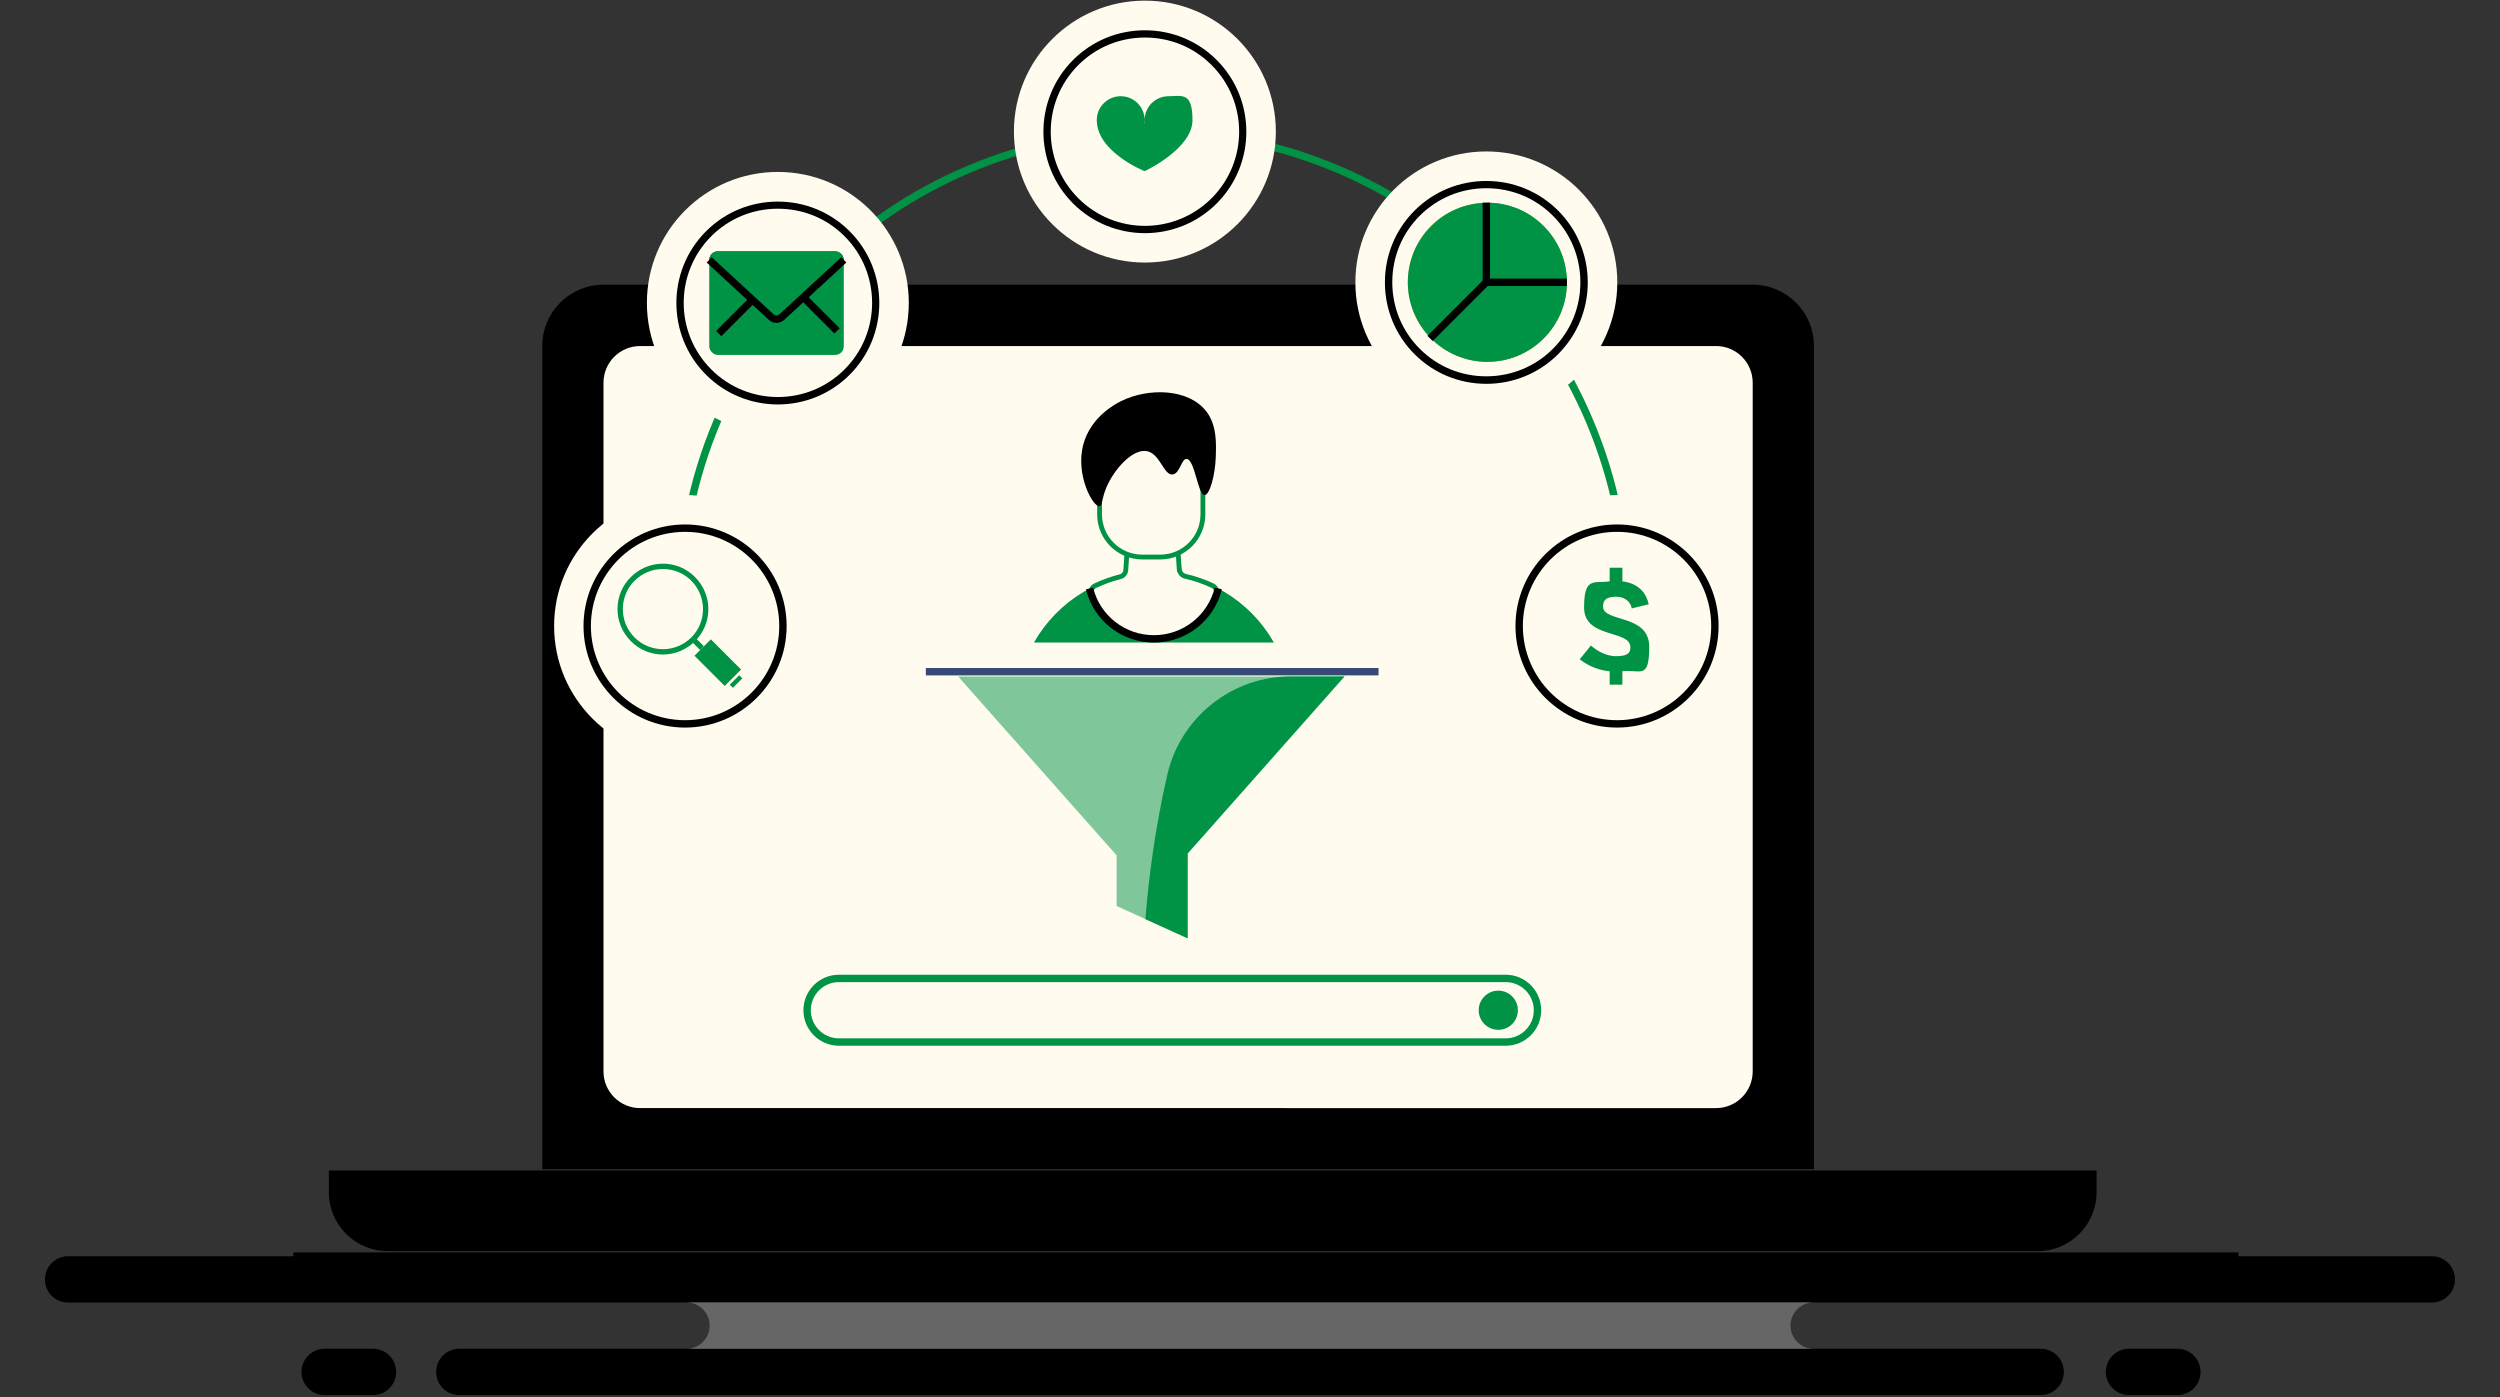 <svg xmlns="http://www.w3.org/2000/svg" id="Layer_1" data-name="Layer 1" viewBox="0 0 1964.4 1097.7"><rect x="0" y="0" width="1964.4" height="1097.7" fill="#333333" stroke="none"/><defs><style>      .cls-1 {        fill: #009345;      }      .cls-1, .cls-2, .cls-3, .cls-4, .cls-5, .cls-6 {        stroke-width: 0px;      }      .cls-2 {        fill: #facd2a;      }      .cls-7 {        stroke: #009345;        stroke-miterlimit: 10;        stroke-width: 3.8px;      }      .cls-7, .cls-6 {        fill: #fffbef;      }      .cls-3 {        fill: #364a73;      }      .cls-4 {        fill: #666;      }      .cls-5 {        fill: #000;      }      .cls-8 {        opacity: .5;      }    </style></defs><path class="cls-5" d="M1603.5,1096.2H360.9c-10,0-18.2-8.1-18.2-18.2h0c0-10,8.1-18.2,18.2-18.2h1242.6c10,0,18.2,8.1,18.2,18.2h0c0,10-8.1,18.2-18.2,18.2Z"></path><path class="cls-5" d="M1910.9,987.1H398.8v.2-.2H53.5c-10,0-18.2,8.1-18.2,18.2s8.1,18.2,18.2,18.2h1857.3c10,0,18.2-8.1,18.2-18.2s-8.1-18.2-18.2-18.2Z"></path><path class="cls-4" d="M1406.9,1041.6c0-10,8.1-18.2,18.2-18.2h-885.7c10,0,18.2,8.1,18.2,18.2s-8.1,18.2-18.2,18.2h885.7c-10,0-18.2-8.1-18.2-18.2Z"></path><path class="cls-5" d="M1710.9,1096.2h-38c-10,0-18.2-8.1-18.2-18.2h0c0-10,8.1-18.2,18.2-18.2h38c10,0,18.2,8.1,18.2,18.2h0c0,10-8.1,18.2-18.2,18.2Z"></path><path class="cls-5" d="M293.1,1096.2h-38c-10,0-18.2-8.1-18.2-18.2h0c0-10,8.1-18.2,18.2-18.2h38c10,0,18.2,8.1,18.2,18.2h0c0,10-8.1,18.2-18.2,18.2Z"></path><rect class="cls-5" x="230.5" y="984.1" width="1528.4" height="5.8"></rect><path class="cls-5" d="M1377.3,223.7H474.2c-26.5,0-48.1,21.5-48.1,48.1v646.9h999.2V271.8c0-26.5-21.5-48.1-48.1-48.1Z"></path><path class="cls-6" d="M474.2,841.8V300.7c0-15.9,12.9-28.8,28.8-28.8h845.4c15.9,0,28.8,12.9,28.8,28.8v541.2c0,15.9-12.9,28.8-28.8,28.8H503c-15.9,0-28.8-12.9-28.8-28.8Z"></path><path class="cls-5" d="M258.4,919.7h1389v17.1c0,25.6-20.8,46.3-46.3,46.3H304.7c-25.6,0-46.3-20.8-46.3-46.3v-17.1h0Z"></path><path class="cls-1" d="M906.7,449.9c-40.4,0-75.7,22.2-94.3,55h188.6c-18.6-32.8-53.8-55-94.3-55Z"></path><path class="cls-7" d="M926.6,447.4l-4.7-69.1c-.2-3.1-2.8-5.5-5.9-5.5h-20.8c-3.1,0-5.7,2.4-5.9,5.5l-4.7,69.6c-.2,2.6-2,4.7-4.5,5.3-6.8,1.7-13.3,4.1-19.5,7-2.8,1.3-4.1,4.5-3,7.4,7.2,20.1,26.5,34.5,49.1,34.5s41.8-14.4,49.1-34.5c1-2.9-.3-6.1-3-7.4-6.8-3.2-14-5.7-21.5-7.4-2.5-.6-4.4-2.8-4.6-5.4Z"></path><path class="cls-5" d="M906.7,504.9c-25.4,0-47.3-17.2-53.4-41.8l5.6-1.4c5.4,22,25.1,37.4,47.8,37.4s42.4-15.4,47.8-37.4l5.6,1.4c-6.1,24.6-28,41.8-53.4,41.8Z"></path><g class="cls-8"><polygon class="cls-1" points="1056.5 531.6 752.9 531.6 877.4 672.1 877.4 711.9 933.2 737.3 933.2 670.7 1056.5 531.6"></polygon></g><rect class="cls-3" x="727.5" y="524.9" width="355.7" height="5.8"></rect><path class="cls-1" d="M917.1,609.2c-9.5,41.8-14.5,80.2-17.1,113l33.2,15.1v-66.7l123.2-139.1h-42.1c-46.6,0-86.9,32.3-97.2,77.7Z"></path><path class="cls-1" d="M1281.2,475.6h-5.8c0-203.5-165.6-369.1-369.1-369.1s-369.1,165.6-369.1,369.1h-5.8c0-50.6,9.9-99.7,29.5-145.9,18.9-44.6,45.9-84.7,80.3-119.2,34.4-34.4,74.5-61.5,119.2-80.3,46.2-19.5,95.3-29.5,145.9-29.5s99.7,9.9,145.9,29.5c44.6,18.9,84.7,45.9,119.2,80.3,34.4,34.4,61.5,74.5,80.3,119.2,19.6,46.2,29.5,95.3,29.5,145.9Z"></path><circle class="cls-6" cx="1270.6" cy="491.9" r="102.9"></circle><path class="cls-6" d="M1270.6,566c-40.8,0-74-33.2-74-74s33.2-74,74-74,74,33.2,74,74-33.2,74-74,74Z"></path><path class="cls-5" d="M1270.6,571.7c-44,0-79.8-35.8-79.8-79.8s35.8-79.8,79.8-79.8,79.8,35.8,79.8,79.8-35.8,79.8-79.8,79.8ZM1270.6,417.9c-40.8,0-74,33.2-74,74s33.2,74,74,74,74-33.2,74-74-33.2-74-74-74Z"></path><circle class="cls-6" cx="538.3" cy="491.9" r="102.9"></circle><path class="cls-5" d="M538.3,571.7c-44,0-79.8-35.8-79.8-79.8s35.8-79.8,79.8-79.8,79.8,35.8,79.8,79.8-35.8,79.8-79.8,79.8ZM538.3,417.9c-40.8,0-74,33.2-74,74s33.2,74,74,74,74-33.2,74-74-33.2-74-74-74Z"></path><path class="cls-1" d="M1274.8,527.4v10.6h-10v-10.5c-11.9-1.2-20-6.6-23.5-9.5l8.8-10.8c3.3,3,10.7,8.4,19.8,8.4s11.2-2.6,11.2-7c0-14-36.4-6.6-36.4-31.2s7.8-18.8,20.1-20.6v-10.7h10v10.7c14.5,1.8,19.2,11.2,20.7,18l-13.4,3.3c-.3-3.7-4-9.2-12.2-9.2s-10.3,3-10.3,7.7c0,12.7,36.3,5.5,36.3,31.7s-7,17.6-21.1,19.1Z"></path><circle class="cls-6" cx="899.6" cy="103.4" r="102.9"></circle><path class="cls-5" d="M899.6,183.2c-20.4,0-40.9-7.8-56.4-23.3-31.1-31.1-31.1-81.7,0-112.8,15-15,35.1-23.3,56.4-23.3s41.4,8.3,56.4,23.3c31.1,31.1,31.1,81.7,0,112.8h0c-15.6,15.6-36,23.3-56.4,23.3ZM899.6,29.5c-19.8,0-38.4,7.7-52.3,21.6-28.9,28.9-28.9,75.8,0,104.7,28.9,28.9,75.8,28.9,104.7,0,28.9-28.9,28.9-75.8,0-104.7-14-14-32.5-21.6-52.3-21.6Z"></path><circle class="cls-6" cx="1167.9" cy="221.9" r="102.9"></circle><path class="cls-5" d="M1167.9,301.6c-21.3,0-41.4-8.3-56.4-23.3h0s0,0,0,0c-15-15-23.3-35.1-23.3-56.4s8.3-41.4,23.3-56.4c15-15,35.1-23.3,56.4-23.3s41.4,8.3,56.4,23.3c15,15,23.3,35.1,23.3,56.4s-8.3,41.4-23.3,56.4c-15,15-35.1,23.3-56.4,23.3ZM1167.9,147.9c-19.8,0-38.4,7.7-52.3,21.6-14,14-21.6,32.5-21.6,52.3s7.7,38.4,21.6,52.3c14,14,32.5,21.6,52.3,21.6s38.4-7.7,52.3-21.6c14-14,21.6-32.5,21.6-52.3s-7.7-38.4-21.6-52.3c-14-14-32.5-21.6-52.3-21.6Z"></path><path class="cls-1" d="M918.2,75.6c-10.4,0-18.8,8.4-18.8,18.8s0,1.7.2,2.5c0,0-.1,0-.2,0s-.1,0-.2,0c.1-.8.2-1.7.2-2.5,0-10.4-8.4-18.8-18.8-18.8s-18.8,8.4-18.8,18.8c0,25.1,37.6,40.1,37.6,40.1,0,0,37.6-17.5,37.6-40.1s-8.4-18.8-18.8-18.8Z"></path><circle class="cls-6" cx="611.2" cy="238" r="102.9"></circle><path class="cls-5" d="M611.2,317.8c-20.4,0-40.9-7.8-56.4-23.3-31.1-31.1-31.1-81.7,0-112.8,15-15,35.1-23.3,56.4-23.3s41.4,8.3,56.4,23.3c31.1,31.1,31.1,81.7,0,112.8h0c-15.6,15.6-36,23.3-56.4,23.3ZM611.2,164c-19.8,0-38.4,7.7-52.3,21.6-28.9,28.9-28.9,75.8,0,104.7,28.9,28.9,75.8,28.9,104.7,0,28.9-28.9,28.9-75.8,0-104.7-14-14-32.5-21.6-52.3-21.6Z"></path><g><circle class="cls-2" cx="1168.7" cy="221.8" r="62.5"></circle><circle class="cls-1" cx="1168.7" cy="221.8" r="62.5"></circle><g class="cls-8"><path class="cls-1" d="M1168.7,159.3c-.3,0-.6,0-.8,0v62.5h63.3c0-34.5-28-62.5-62.5-62.5Z"></path></g><g class="cls-8"><path class="cls-1" d="M1124.1,265.6c11.3,11.6,27.1,18.7,44.6,18.7,34.5,0,62.5-28,62.5-62.5h-63.3l-43.8,43.8Z"></path></g><rect class="cls-5" x="1165" y="159.3" width="5.8" height="62.5"></rect><rect class="cls-5" x="1167.9" y="218.9" width="63.3" height="5.8"></rect><rect class="cls-5" x="1114.6" y="241" width="62.4" height="5.8" transform="translate(163.1 881.6) rotate(-45)"></rect></g><g><rect class="cls-1" x="557.3" y="197.4" width="105.7" height="81.5" rx="6.7" ry="6.7"></rect><path class="cls-1" d="M606.1,249.2l-48.8-45c0-3.7,3-6.7,6.7-6.7h92.3c3.7,0,6.7,3,6.7,6.7l-48.8,45c-2.3,2.1-5.9,2.1-8.2,0Z"></path><path class="cls-5" d="M610.2,253.7c-2.2,0-4.4-.8-6.1-2.4l-48.8-45,3.9-4.2,48.8,45c1.2,1.1,3.1,1.1,4.3,0l48.8-45,3.9,4.2-48.8,45c-1.7,1.6-3.9,2.4-6.1,2.4Z"></path><rect class="cls-5" x="559.2" y="245.9" width="37.6" height="5.8" transform="translate(-6.6 481.6) rotate(-45)"></rect><rect class="cls-5" x="641.5" y="227.9" width="5.8" height="37.6" transform="translate(14.3 527.9) rotate(-45)"></rect></g><path class="cls-1" d="M1183.1,821.7h-523.9c-15.4,0-27.9-12.5-27.9-27.9s12.5-27.9,27.9-27.9h523.9c15.4,0,27.9,12.5,27.9,27.9s-12.5,27.9-27.9,27.9ZM659.2,771.7c-12.2,0-22.1,9.9-22.1,22.1s9.9,22.1,22.1,22.1h523.9c12.2,0,22.1-9.9,22.1-22.1s-9.9-22.1-22.1-22.1h-523.9Z"></path><circle class="cls-1" cx="1177.3" cy="793.8" r="15.4"></circle><g><path class="cls-1" d="M520.9,514.3c-9.5,0-18.5-3.7-25.2-10.5h0s0,0,0,0c-6.7-6.7-10.5-15.7-10.5-25.2s3.7-18.5,10.5-25.2c6.7-6.7,15.7-10.5,25.2-10.5s18.5,3.7,25.2,10.5c6.7,6.7,10.5,15.7,10.5,25.2s-3.7,18.5-10.5,25.2c-6.7,6.7-15.7,10.5-25.2,10.5ZM520.9,447.1c-8.4,0-16.3,3.3-22.3,9.2-5.9,5.9-9.2,13.9-9.2,22.3s3.3,16.3,9.2,22.3h0c5.9,5.9,13.9,9.2,22.3,9.2s16.3-3.3,22.3-9.2c5.9-5.9,9.2-13.9,9.2-22.3s-3.3-16.3-9.2-22.3c-5.9-5.9-13.9-9.2-22.3-9.2Z"></path><rect class="cls-1" x="546" y="500.9" width="4.2" height="9.8" transform="translate(-197.1 535.7) rotate(-45)"></rect><rect class="cls-1" x="554.9" y="503.9" width="18.2" height="33.6" transform="translate(-203 551.3) rotate(-45)"></rect><rect class="cls-1" x="573.1" y="533.8" width="10.5" height="3.5" transform="translate(-209.3 565.8) rotate(-45)"></rect></g><path class="cls-7" d="M897.5,338.9h14.2c18.5,0,33.5,15,33.5,33.5v31.8c0,18.5-15,33.5-33.5,33.5h-14.2c-18.5,0-33.5-15-33.5-33.5v-31.8c0-18.5,15-33.5,33.5-33.5Z"></path><path class="cls-5" d="M869.4,382.9c6.2-14.5,20.7-30.5,31.8-28.4,10.5,2,13.2,19.3,20.3,18.3,5.7-.8,6.7-12.2,10.8-12.2,6.5,0,8.9,28.4,14.2,28.4,4,0,8.3-15.4,8.8-29.8.4-11.4.8-25.1-7.4-35.9-14-18.2-45.7-18.7-67-8.1-3.6,1.8-24,12-29.8,34.5-6.1,23.9,7.8,48.8,12.9,48.1,2.3-.3,1.5-5.7,5.4-14.9Z"></path></svg>